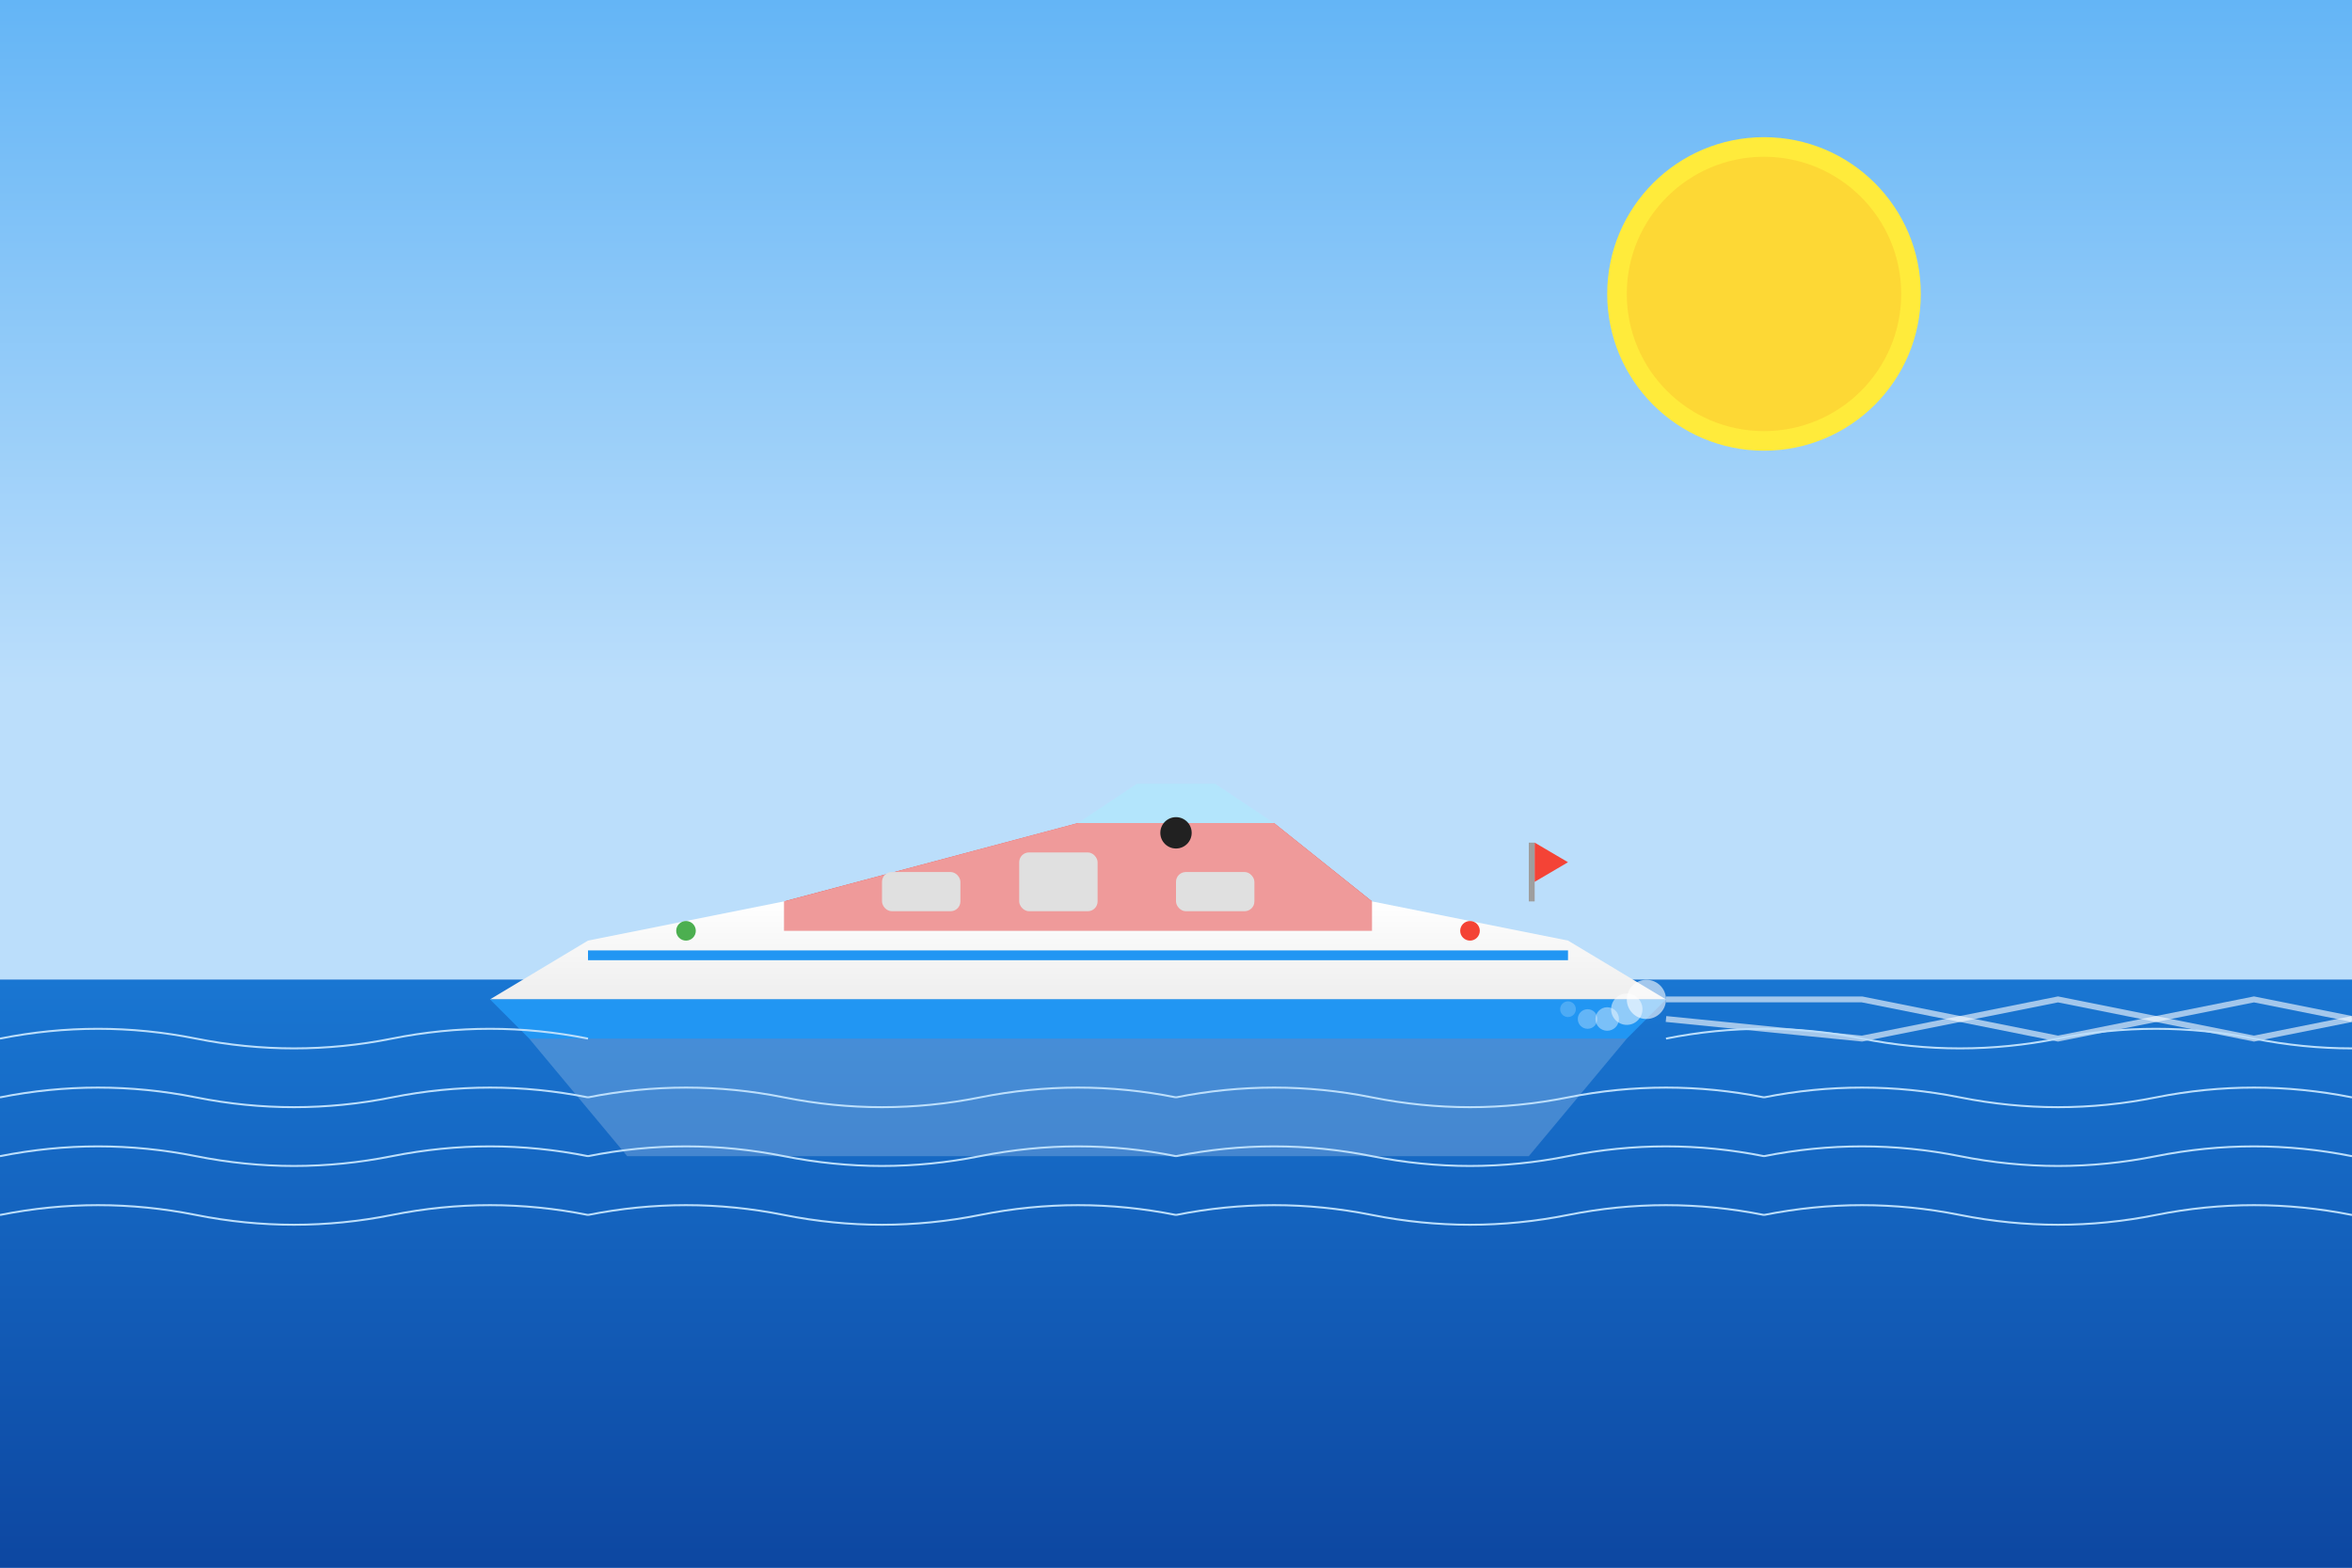 <svg xmlns="http://www.w3.org/2000/svg" viewBox="0 0 1200 800" width="1200" height="800">
  <!-- Фон: море -->
  <rect width="1200" height="800" fill="#1565c0" />
  
  <!-- Градиенты -->
  <defs>
    <linearGradient id="skyGradient" x1="0%" y1="0%" x2="0%" y2="70%">
      <stop offset="0%" stop-color="#64b5f6" />
      <stop offset="100%" stop-color="#bbdefb" />
    </linearGradient>
    
    <linearGradient id="seaGradient" x1="0%" y1="0%" x2="0%" y2="100%">
      <stop offset="0%" stop-color="#1976d2" />
      <stop offset="100%" stop-color="#0d47a1" />
    </linearGradient>
    
    <linearGradient id="hullGradient" x1="0%" y1="0%" x2="0%" y2="100%">
      <stop offset="0%" stop-color="#ffffff" />
      <stop offset="100%" stop-color="#eeeeee" />
    </linearGradient>
    
    <linearGradient id="interiorGradient" x1="0%" y1="0%" x2="0%" y2="100%">
      <stop offset="0%" stop-color="#ef5350" />
      <stop offset="100%" stop-color="#e53935" />
    </linearGradient>
  </defs>
  
  <!-- Небо с градиентом -->
  <rect width="1200" height="500" fill="url(#skyGradient)" />
  
  <!-- Солнце -->
  <circle cx="900" cy="150" r="80" fill="#ffeb3b" />
  <circle cx="900" cy="150" r="70" fill="#fdd835" />
  
  <!-- Море с градиентом -->
  <rect y="500" width="1200" height="300" fill="url(#seaGradient)" />
  
  <!-- Скоростной катер - корпус -->
  <path d="M300,480 L400,460 L700,460 L800,480 L850,510 L250,510 Z" fill="url(#hullGradient)" />
  
  <!-- Днище и полосы -->
  <path d="M250,510 L850,510 L830,530 L270,530 Z" fill="#2196f3" />
  <rect x="300" y="485" width="500" height="5" fill="#2196f3" />
  
  <!-- Кабина -->
  <path d="M400,460 L550,420 L650,420 L700,460 Z" fill="url(#interiorGradient)" />
  
  <!-- Ветровое стекло -->
  <path d="M550,420 L580,400 L620,400 L650,420 Z" fill="#b3e5fc" />
  
  <!-- Интерьер -->
  <path d="M400,460 L550,420 L650,420 L700,460 L700,475 L400,475 Z" fill="#ef9a9a" />
  
  <!-- Сиденья -->
  <rect x="450" y="445" width="40" height="20" rx="5" fill="#e0e0e0" />
  <rect x="520" y="435" width="40" height="30" rx="5" fill="#e0e0e0" />
  <rect x="600" y="445" width="40" height="20" rx="5" fill="#e0e0e0" />
  
  <!-- Руль -->
  <circle cx="600" cy="425" r="8" fill="#212121" />
  
  <!-- Флагшток -->
  <rect x="780" y="430" width="3" height="30" fill="#9e9e9e" />
  <path d="M783,430 L800,440 L783,450 Z" fill="#f44336" />
  
  <!-- Навигационные огни -->
  <circle cx="350" cy="475" r="5" fill="#4caf50" />
  <circle cx="750" cy="475" r="5" fill="#f44336" />
  
  <!-- След от катера -->
  <path d="M850,510 L950,510 L1000,520 L1050,510 L1100,520 L1150,510 L1200,520" fill="none" stroke="#ffffff" stroke-width="3" opacity="0.6" />
  <path d="M850,520 L950,530 L1000,520 L1050,530 L1100,520 L1150,530 L1200,520" fill="none" stroke="#ffffff" stroke-width="3" opacity="0.6" />
  
  <!-- Фонтан брызг за катером -->
  <circle cx="840" cy="510" r="10" fill="#ffffff" opacity="0.6" />
  <circle cx="830" cy="515" r="8" fill="#ffffff" opacity="0.5" />
  <circle cx="820" cy="520" r="6" fill="#ffffff" opacity="0.4" />
  <circle cx="810" cy="520" r="5" fill="#ffffff" opacity="0.3" />
  <circle cx="800" cy="515" r="4" fill="#ffffff" opacity="0.2" />
  
  <!-- Отражение на воде -->
  <path d="M270,530 L830,530 L780,590 L320,590 Z" fill="#ffffff" opacity="0.2" />
  
  <!-- Волны -->
  <path d="M0,530 Q50,520 100,530 Q150,540 200,530 Q250,520 300,530" fill="none" stroke="#bbdefb" stroke-width="1" />
  <path d="M850,530 Q900,520 950,530 Q1000,540 1050,530 Q1100,520 1150,530 Q1200,540 1250,530" fill="none" stroke="#bbdefb" stroke-width="1" />
  
  <path d="M0,560 Q50,550 100,560 Q150,570 200,560 Q250,550 300,560" fill="none" stroke="#bbdefb" stroke-width="1" />
  <path d="M300,560 Q350,550 400,560 Q450,570 500,560 Q550,550 600,560" fill="none" stroke="#bbdefb" stroke-width="1" />
  <path d="M600,560 Q650,550 700,560 Q750,570 800,560 Q850,550 900,560" fill="none" stroke="#bbdefb" stroke-width="1" />
  <path d="M900,560 Q950,550 1000,560 Q1050,570 1100,560 Q1150,550 1200,560" fill="none" stroke="#bbdefb" stroke-width="1" />
  
  <path d="M0,590 Q50,580 100,590 Q150,600 200,590 Q250,580 300,590" fill="none" stroke="#bbdefb" stroke-width="1" />
  <path d="M300,590 Q350,580 400,590 Q450,600 500,590 Q550,580 600,590" fill="none" stroke="#bbdefb" stroke-width="1" />
  <path d="M600,590 Q650,580 700,590 Q750,600 800,590 Q850,580 900,590" fill="none" stroke="#bbdefb" stroke-width="1" />
  <path d="M900,590 Q950,580 1000,590 Q1050,600 1100,590 Q1150,580 1200,590" fill="none" stroke="#bbdefb" stroke-width="1" />
  
  <path d="M0,620 Q50,610 100,620 Q150,630 200,620 Q250,610 300,620" fill="none" stroke="#bbdefb" stroke-width="1" />
  <path d="M300,620 Q350,610 400,620 Q450,630 500,620 Q550,610 600,620" fill="none" stroke="#bbdefb" stroke-width="1" />
  <path d="M600,620 Q650,610 700,620 Q750,630 800,620 Q850,610 900,620" fill="none" stroke="#bbdefb" stroke-width="1" />
  <path d="M900,620 Q950,610 1000,620 Q1050,630 1100,620 Q1150,610 1200,620" fill="none" stroke="#bbdefb" stroke-width="1" />
</svg>
